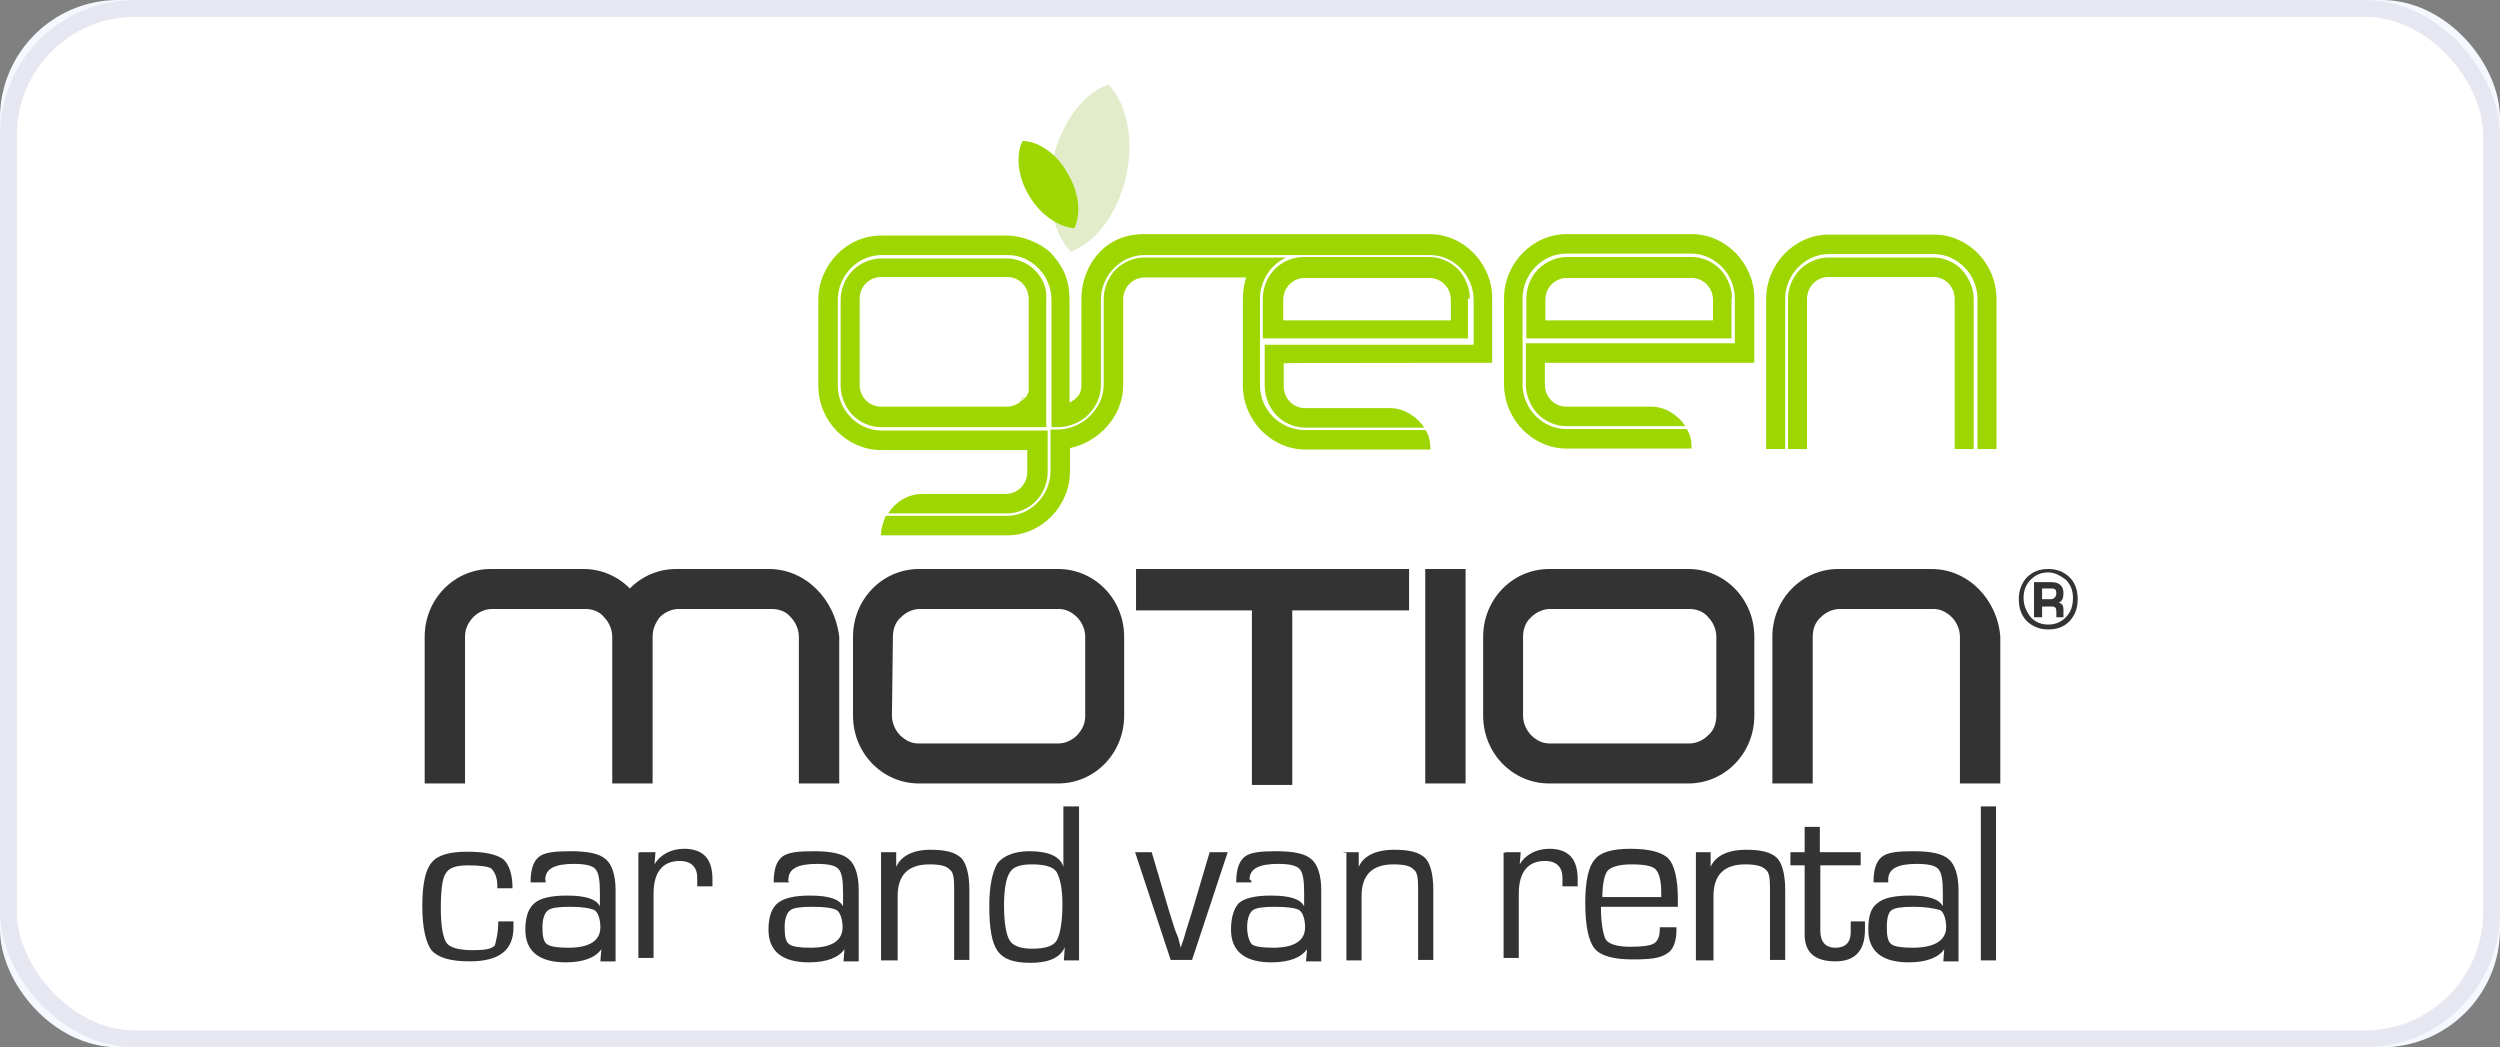<svg width="148" height="62" viewBox="0 0 148 62" fill="none" xmlns="http://www.w3.org/2000/svg">
<rect x="0" y="0" width="148" height="62" fill="#808080" stroke="none"/>
<rect x="0.5" y="0.5" width="147" height="61" rx="6.5" stroke="#F5F9FF"/>
<rect x="0.5" y="0.5" width="147" height="61" rx="7.5" fill="white"/>
<rect x="0.5" y="0.5" width="147" height="61" rx="7.5" stroke="#E7E7F2"/>
<path d="M116.139 15.965C115.718 15.532 115.099 15.244 114.453 15.244H108.24C107.621 15.244 106.975 15.532 106.553 15.965C106.131 16.398 105.85 17.033 105.85 17.697V26.584H106.975V17.697C106.975 16.975 107.537 16.398 108.24 16.398H114.453C115.155 16.398 115.718 16.975 115.718 17.697V26.584H116.842V17.697C116.842 17.033 116.561 16.456 116.139 15.965Z" fill="#9DD600"/>
<path d="M114.481 13.888H108.268C106.244 13.888 104.557 15.619 104.557 17.697V26.584H105.682V17.697C105.682 16.254 106.863 15.042 108.268 15.042H114.481C115.887 15.042 117.067 16.254 117.067 17.697V26.584H118.192V17.697C118.192 15.59 116.505 13.888 114.481 13.888ZM88.337 21.477V17.668C88.337 15.59 86.65 13.859 84.626 13.859H67.73C65.144 13.859 64.019 16.023 64.019 17.668V22.833C64.019 23.41 63.682 23.612 63.316 23.843V17.754C63.316 16.311 62.754 15.59 62.192 14.955C61.573 14.378 60.505 13.945 59.605 13.945H52.156C50.132 13.945 48.445 15.677 48.445 17.754V22.833C48.445 24.91 50.132 26.642 52.156 26.642H60.814V27.94C60.814 28.662 60.252 29.239 59.549 29.239H54.602C53.758 29.239 52.999 29.729 52.577 30.393H59.634C60.252 30.393 60.899 30.105 61.32 29.672C61.742 29.239 62.023 28.604 62.023 27.94V25.488H52.184C50.778 25.488 49.597 24.276 49.597 22.833V17.754C49.597 16.311 50.778 15.1 52.184 15.1H59.662C61.067 15.1 62.248 16.311 62.248 17.754V25.286H62.67C63.288 25.286 63.991 24.997 64.413 24.564C64.834 24.131 65.172 23.554 65.172 22.833V17.754C65.172 16.311 66.353 15.1 67.758 15.1H84.654C86.059 15.1 87.24 16.311 87.24 17.754V20.409H74.871V22.862C74.871 23.497 75.152 24.16 75.573 24.593C75.995 25.026 76.614 25.314 77.26 25.314H84.316C83.895 24.68 83.136 24.16 82.292 24.16H77.26C76.557 24.16 75.995 23.583 75.995 22.862V21.506C75.967 21.477 88.337 21.477 88.337 21.477Z" fill="#9DD600"/>
<path d="M74.589 22.775V17.697C74.589 16.629 75.207 15.677 76.135 15.244H67.73C67.111 15.244 66.465 15.532 66.043 15.965C65.621 16.398 65.34 17.033 65.34 17.697V22.775C65.34 24.218 64.019 25.43 62.613 25.43H62.191V27.883C62.191 29.325 61.011 30.537 59.605 30.537H52.436C52.296 30.884 52.155 31.259 52.155 31.692H59.633C61.657 31.692 63.344 29.96 63.344 27.883V26.526C65.031 26.18 66.493 24.651 66.493 22.804V17.725C66.493 17.004 67.055 16.427 67.758 16.427H73.774C73.633 16.86 73.577 17.293 73.577 17.725V22.804C73.577 24.882 75.264 26.613 77.288 26.613H84.681C84.681 26.18 84.625 25.834 84.4 25.459H77.204C75.77 25.43 74.589 24.276 74.589 22.775Z" fill="#9DD600"/>
<path d="M59.633 24.074H52.155C51.452 24.074 50.89 23.497 50.89 22.775V17.697C50.89 16.975 51.452 16.398 52.155 16.398H59.633C60.336 16.398 60.898 16.975 60.898 17.697V23.15C60.898 23.208 60.898 23.208 60.842 23.294C60.842 23.352 60.786 23.352 60.786 23.439C60.786 23.439 60.786 23.497 60.73 23.497L60.589 23.641C60.533 23.698 60.448 23.698 60.448 23.785C60.111 23.987 59.914 24.074 59.633 24.074ZM61.292 16.023C60.87 15.59 60.252 15.302 59.605 15.302H52.155C51.537 15.302 50.89 15.59 50.468 16.023C50.047 16.456 49.766 17.09 49.766 17.754V22.833C49.766 23.468 50.047 24.131 50.468 24.564C50.89 24.997 51.509 25.286 52.155 25.286H61.938V17.754C61.995 17.033 61.713 16.456 61.292 16.023Z" fill="#9DD600"/>
<path d="M60.73 23.266C60.73 23.323 60.673 23.323 60.673 23.41C60.673 23.41 60.73 23.352 60.73 23.266ZM60.589 23.497L60.449 23.641C60.533 23.641 60.589 23.554 60.589 23.497ZM57.609 24.074H57.525H59.633C59.914 24.074 60.111 24.016 60.336 23.872C60.139 24.016 59.914 24.074 59.718 24.074C59.69 24.074 57.609 24.074 57.609 24.074ZM60.477 23.698C60.42 23.756 60.336 23.756 60.336 23.843C60.392 23.785 60.477 23.785 60.477 23.698Z" fill="#A1C52B"/>
<path d="M85.89 18.966H75.967V17.754C75.967 17.033 76.529 16.456 77.232 16.456H84.625C85.328 16.456 85.89 17.033 85.89 17.754V18.966ZM87.015 17.668C87.015 17.033 86.734 16.369 86.312 15.936C85.89 15.504 85.272 15.215 84.625 15.215H77.147C76.529 15.215 75.882 15.504 75.461 15.936C75.039 16.369 74.758 17.004 74.758 17.668V20.034H86.902V17.668H87.015ZM103.854 21.477V17.668C103.854 15.59 102.167 13.859 100.143 13.859H92.75C90.726 13.859 89.039 15.59 89.039 17.668V22.746C89.039 24.824 90.726 26.555 92.75 26.555H100.143C100.143 26.122 100.087 25.776 99.862 25.401H92.722C91.316 25.401 90.135 24.189 90.135 22.746V17.668C90.135 16.225 91.316 15.013 92.722 15.013H100.115C101.521 15.013 102.702 16.225 102.702 17.668V20.322H90.332V22.775C90.332 23.41 90.613 24.074 91.035 24.506C91.457 24.939 92.075 25.228 92.722 25.228H99.778C99.356 24.593 98.597 24.074 97.754 24.074H92.722C92.019 24.074 91.457 23.497 91.457 22.775V21.477H103.854Z" fill="#9DD600"/>
<path d="M101.409 18.966H91.485V17.754C91.485 17.033 92.047 16.456 92.75 16.456H100.144C100.846 16.456 101.409 17.033 101.409 17.754V18.966ZM102.533 17.668C102.533 17.033 102.252 16.369 101.83 15.936C101.409 15.504 100.79 15.215 100.144 15.215H92.75C92.131 15.215 91.485 15.504 91.063 15.936C90.641 16.369 90.36 17.004 90.36 17.668V20.034H102.505V17.668H102.533Z" fill="#9DD600"/>
<path d="M65.621 5C64.16 5.491 62.838 7.222 62.332 9.444C61.855 11.666 62.332 13.743 63.373 14.898C64.834 14.407 66.156 12.676 66.662 10.454C67.168 8.203 66.69 6.125 65.621 5Z" fill="#E2ECCB"/>
<path d="M60.533 8.347C60.111 9.213 60.252 10.511 60.955 11.637C61.658 12.791 62.698 13.426 63.597 13.512C64.019 12.647 63.879 11.348 63.176 10.223C62.557 9.069 61.433 8.347 60.533 8.347Z" fill="#9DD600"/>
<path d="M67.253 33.685V36.137H74.113V46.468H76.502V36.137H83.418V33.685H67.253ZM114.342 33.685H108.832C106.667 33.685 104.924 35.474 104.924 37.696V46.381H107.313V37.696C107.313 37.263 107.454 36.83 107.791 36.541C108.072 36.253 108.494 36.051 108.916 36.051H114.426C114.848 36.051 115.185 36.195 115.55 36.541C115.832 36.83 116.028 37.263 116.028 37.696V46.381H118.418V37.696C118.249 35.474 116.506 33.685 114.342 33.685ZM45.522 33.685H40.012C38.972 33.685 37.988 34.117 37.285 34.839C36.582 34.117 35.599 33.685 34.558 33.685H29.048C26.884 33.685 25.141 35.474 25.141 37.696V46.381H27.53V37.696C27.53 37.263 27.671 36.916 28.008 36.541C28.289 36.253 28.711 36.051 29.133 36.051H34.643C35.064 36.051 35.486 36.195 35.767 36.541C36.048 36.83 36.245 37.263 36.245 37.696V46.381H38.635V37.696C38.635 37.263 38.775 36.916 39.056 36.541C39.337 36.253 39.759 36.051 40.181 36.051H45.691C46.113 36.051 46.534 36.195 46.815 36.541C47.096 36.83 47.293 37.263 47.293 37.696V46.381H49.683V37.696C49.43 35.474 47.687 33.685 45.522 33.685ZM52.86 37.696C52.86 37.263 53 36.83 53.337 36.541C53.619 36.253 54.04 36.051 54.462 36.051H62.643C63.064 36.051 63.402 36.195 63.767 36.541C64.048 36.83 64.245 37.263 64.245 37.696V42.37C64.245 42.803 64.105 43.149 63.767 43.524C63.486 43.813 63.064 44.015 62.643 44.015H54.406C53.984 44.015 53.647 43.871 53.281 43.524C53 43.236 52.803 42.803 52.803 42.37L52.86 37.696ZM62.643 33.685H54.406C52.241 33.685 50.498 35.474 50.498 37.696V42.37C50.498 44.592 52.241 46.381 54.406 46.381H62.643C64.807 46.381 66.55 44.592 66.55 42.37V37.696C66.55 35.474 64.807 33.685 62.643 33.685ZM90.165 37.696C90.165 37.263 90.305 36.83 90.643 36.541C90.924 36.253 91.346 36.051 91.767 36.051H100.004C100.426 36.051 100.848 36.195 101.129 36.541C101.41 36.83 101.607 37.263 101.607 37.696V42.37C101.607 42.803 101.466 43.236 101.129 43.524C100.848 43.813 100.426 44.015 100.004 44.015H91.767C91.346 44.015 91.008 43.871 90.643 43.524C90.362 43.236 90.165 42.803 90.165 42.37V37.696ZM99.948 33.685H91.711C89.546 33.685 87.803 35.474 87.803 37.696V42.37C87.803 44.592 89.546 46.381 91.711 46.381H99.948C102.113 46.381 103.856 44.592 103.856 42.37V37.696C103.856 35.474 102.113 33.685 99.948 33.685ZM84.374 33.685H86.763V46.381H84.374V33.685Z" fill="#333333"/>
<path d="M29.498 54.547H30.398V54.894C30.398 56.25 29.554 56.913 27.811 56.913C26.687 56.913 25.984 56.711 25.562 56.279C25.225 55.846 25 54.98 25 53.624C25 52.325 25.197 51.46 25.562 51.056C25.9 50.623 26.602 50.421 27.671 50.421C28.655 50.421 29.357 50.565 29.779 50.854C30.116 51.142 30.341 51.719 30.341 52.585H29.442V52.441C29.442 51.95 29.301 51.662 29.104 51.431C28.908 51.287 28.402 51.229 27.699 51.229C26.996 51.229 26.574 51.373 26.378 51.719C26.181 52.008 26.096 52.729 26.096 53.797C26.096 54.865 26.237 55.528 26.434 55.817C26.631 56.105 27.193 56.25 27.98 56.25C28.683 56.25 29.104 56.192 29.301 55.961C29.357 55.702 29.498 55.269 29.498 54.547ZM33.771 53.682C33.068 53.682 32.647 53.739 32.45 53.884C32.253 54.028 32.112 54.374 32.112 54.894C32.112 55.384 32.169 55.759 32.394 55.904C32.618 56.048 33.012 56.105 33.659 56.105C34.924 56.105 35.542 55.673 35.542 54.894C35.542 54.403 35.402 54.028 35.205 53.884C34.952 53.768 34.474 53.682 33.771 53.682ZM32.309 52.239H31.41C31.41 51.517 31.55 51.027 31.888 50.738C32.225 50.45 32.871 50.392 33.771 50.392C34.811 50.392 35.514 50.536 35.88 50.883C36.217 51.171 36.442 51.806 36.442 52.672V56.913H35.542L35.598 56.192C35.261 56.683 34.558 56.971 33.49 56.971C31.944 56.971 31.1 56.336 31.1 55.038C31.1 54.259 31.297 53.739 31.663 53.451C32 53.162 32.647 53.018 33.546 53.018C34.671 53.018 35.289 53.22 35.514 53.653V52.874C35.514 52.152 35.458 51.662 35.233 51.431C35.036 51.229 34.614 51.142 33.968 51.142C32.843 51.142 32.281 51.431 32.281 52.066L32.309 52.239ZM37.904 50.45H38.803L38.747 51.171C39.084 50.594 39.731 50.248 40.49 50.248C41.614 50.248 42.177 50.825 42.177 52.037V52.47H41.277V51.979C41.277 51.344 40.94 50.969 40.237 50.969C39.253 50.969 38.691 51.604 38.691 52.903V56.711H37.791V50.479L37.904 50.45ZM48.108 53.682C47.406 53.682 46.984 53.739 46.787 53.884C46.59 54.028 46.45 54.374 46.45 54.894C46.45 55.384 46.506 55.759 46.731 55.904C46.928 56.048 47.349 56.105 47.996 56.105C49.261 56.105 49.88 55.673 49.88 54.894C49.88 54.403 49.739 54.028 49.542 53.884C49.345 53.768 48.867 53.682 48.108 53.682ZM46.703 52.239H45.803C45.803 51.517 45.944 51.027 46.281 50.738C46.618 50.45 47.265 50.392 48.165 50.392C49.205 50.392 49.908 50.536 50.273 50.883C50.611 51.171 50.835 51.806 50.835 52.672V56.913H49.936L49.992 56.192C49.655 56.683 48.952 56.971 47.884 56.971C46.337 56.971 45.494 56.336 45.494 55.038C45.494 54.259 45.691 53.739 46.056 53.451C46.422 53.162 47.04 53.018 47.94 53.018C49.064 53.018 49.683 53.22 49.908 53.653V52.874C49.908 52.152 49.852 51.662 49.627 51.431C49.43 51.229 49.008 51.142 48.361 51.142C47.237 51.142 46.675 51.431 46.675 52.066C46.618 52.094 46.703 52.181 46.703 52.239ZM52.157 50.45H53.056V51.315C53.337 50.681 54.04 50.306 55.08 50.306C55.98 50.306 56.542 50.45 56.908 50.796C57.189 51.085 57.386 51.719 57.386 52.672V56.827H56.486V52.527C56.486 51.95 56.43 51.604 56.205 51.46C56.008 51.258 55.643 51.171 55.024 51.171C53.759 51.171 53.141 51.806 53.141 53.047V56.856H52.157V50.45ZM61.096 51.171C60.394 51.171 59.972 51.315 59.775 51.662C59.578 51.95 59.438 52.585 59.438 53.595C59.438 54.663 59.578 55.384 59.775 55.673C59.972 56.019 60.478 56.163 61.096 56.163C61.855 56.163 62.361 56.019 62.558 55.673C62.755 55.326 62.896 54.605 62.896 53.508C62.896 52.585 62.755 52.008 62.558 51.633C62.361 51.315 61.855 51.171 61.096 51.171ZM63.88 47.737V56.856H62.98L63.036 56.077C62.755 56.712 62.052 57 61.012 57C60.028 57 59.41 56.798 59.044 56.279C58.707 55.788 58.566 54.922 58.566 53.624C58.566 52.412 58.763 51.604 59.044 51.113C59.382 50.681 60.028 50.392 60.928 50.392C62.052 50.392 62.755 50.681 62.952 51.315V47.737H63.88ZM72.679 50.45L70.57 56.827H69.305L67.197 50.45H68.181L69.221 53.97L69.558 55.038L69.755 55.528L69.896 56.105L70.092 55.528L70.233 55.038L70.57 53.97L71.611 50.45H72.679ZM75.49 53.682C74.787 53.682 74.366 53.739 74.169 53.884C73.972 54.028 73.831 54.374 73.831 54.894C73.831 55.384 73.972 55.759 74.112 55.904C74.309 56.048 74.731 56.105 75.378 56.105C76.643 56.105 77.261 55.673 77.261 54.894C77.261 54.403 77.121 54.028 76.924 53.884C76.755 53.768 76.249 53.682 75.49 53.682ZM74.084 52.239H73.185C73.185 51.517 73.325 51.027 73.663 50.738C74 50.45 74.647 50.392 75.546 50.392C76.586 50.392 77.289 50.536 77.655 50.883C77.992 51.171 78.217 51.806 78.217 52.672V56.913H77.317L77.374 56.192C77.036 56.683 76.333 56.971 75.265 56.971C73.719 56.971 72.876 56.336 72.876 55.038C72.876 54.259 73.072 53.739 73.353 53.451C73.691 53.162 74.337 53.018 75.237 53.018C76.362 53.018 76.98 53.22 77.205 53.653V52.874C77.205 52.152 77.149 51.662 76.924 51.431C76.727 51.229 76.305 51.142 75.659 51.142C74.534 51.142 73.972 51.431 73.972 52.066C74.084 52.094 74.084 52.181 74.084 52.239ZM79.538 50.45H80.438V51.315C80.719 50.681 81.422 50.306 82.546 50.306C83.446 50.306 84.008 50.45 84.374 50.796C84.655 51.085 84.852 51.719 84.852 52.672V56.827H83.952V52.527C83.952 51.95 83.896 51.604 83.671 51.46C83.474 51.258 83.109 51.171 82.49 51.171C81.225 51.171 80.606 51.806 80.606 53.047V56.856H79.707V50.479H79.538V50.45ZM89.125 50.45H90.024L89.968 51.171C90.305 50.594 90.952 50.248 91.711 50.248C92.835 50.248 93.398 50.825 93.398 52.037V52.47H92.498V51.979C92.498 51.344 92.161 50.969 91.458 50.969C90.474 50.969 89.912 51.604 89.912 52.903V56.711H89.012V50.479H89.125V50.45ZM98.346 53.105V52.816C98.346 52.094 98.205 51.662 98.008 51.46C97.811 51.258 97.305 51.171 96.603 51.171C95.844 51.171 95.422 51.315 95.197 51.517C95 51.719 94.86 52.297 94.86 53.105C94.831 53.105 98.346 53.105 98.346 53.105ZM98.346 54.894H99.245V55.096C99.245 55.73 99.048 56.25 98.683 56.452C98.261 56.74 97.643 56.798 96.659 56.798C95.534 56.798 94.775 56.596 94.41 56.163C94.044 55.73 93.847 54.807 93.847 53.451C93.847 52.152 94.044 51.287 94.41 50.883C94.747 50.45 95.45 50.248 96.518 50.248C97.643 50.248 98.402 50.45 98.767 50.825C99.105 51.171 99.329 51.979 99.329 53.191V53.682H94.775C94.775 54.691 94.916 55.326 95.056 55.615C95.253 55.904 95.759 56.048 96.518 56.048C97.221 56.048 97.699 55.99 97.924 55.846C98.149 55.702 98.261 55.413 98.261 54.98V54.894H98.346ZM100.37 50.45H101.269V51.315C101.55 50.681 102.253 50.306 103.378 50.306C104.277 50.306 104.84 50.45 105.205 50.796C105.486 51.085 105.683 51.719 105.683 52.672V56.827H104.783V52.527C104.783 51.95 104.727 51.604 104.502 51.46C104.305 51.258 103.884 51.171 103.321 51.171C102.056 51.171 101.438 51.806 101.438 53.047V56.856H100.398V50.45H100.37ZM110.153 50.45V51.229H107.763V55.096C107.763 55.73 108.044 56.105 108.663 56.105C109.225 56.105 109.562 55.817 109.562 55.182V54.547H110.406V55.038C110.406 56.25 109.844 56.913 108.663 56.913C107.482 56.913 106.835 56.423 106.835 55.326V51.229H105.992V50.45H106.835V48.949H107.735V50.45H110.153ZM113.301 53.682C112.599 53.682 112.177 53.739 111.98 53.884C111.783 54.028 111.699 54.374 111.699 54.894C111.699 55.384 111.755 55.759 111.98 55.904C112.177 56.048 112.599 56.105 113.245 56.105C114.51 56.105 115.213 55.673 115.213 54.894C115.213 54.403 115.072 54.028 114.876 53.884C114.482 53.768 113.976 53.682 113.301 53.682ZM111.811 52.239H110.912C110.912 51.517 111.052 51.027 111.39 50.738C111.727 50.45 112.374 50.392 113.273 50.392C114.313 50.392 115.016 50.536 115.382 50.883C115.719 51.171 115.944 51.806 115.944 52.672V56.913H115.044L115.101 56.192C114.763 56.683 114.06 56.971 112.992 56.971C111.446 56.971 110.603 56.336 110.603 55.038C110.603 54.259 110.743 53.739 111.165 53.451C111.502 53.162 112.149 53.018 113.048 53.018C114.173 53.018 114.791 53.22 115.016 53.653V52.874C115.016 52.152 114.96 51.662 114.735 51.431C114.538 51.229 114.117 51.142 113.47 51.142C112.346 51.142 111.783 51.431 111.783 52.066V52.239M117.265 47.737H118.165V56.856H117.265V47.737Z" fill="#333333"/>
<path d="M120.835 35.474H121.398C121.594 35.474 121.735 35.329 121.735 35.127C121.735 34.925 121.679 34.839 121.454 34.839H120.892V35.474H120.835ZM120.414 36.484V34.464H121.454C121.876 34.464 122.157 34.666 122.157 35.099C122.157 35.387 122.101 35.589 121.876 35.676C122.072 35.733 122.157 35.82 122.157 36.108V36.541H121.735V36.195C121.735 35.993 121.679 35.907 121.454 35.907H120.892V36.541H120.414V36.484ZM121.257 33.887C120.835 33.887 120.498 34.031 120.217 34.319C119.936 34.608 119.795 34.954 119.795 35.387C119.795 35.82 119.936 36.166 120.217 36.541C120.498 36.83 120.835 36.974 121.257 36.974C121.679 36.974 122.016 36.83 122.297 36.541C122.578 36.253 122.719 35.907 122.719 35.387C122.719 34.954 122.578 34.608 122.297 34.319C122.016 34.117 121.679 33.887 121.257 33.887ZM121.257 33.685C121.735 33.685 122.157 33.829 122.522 34.175C122.86 34.521 123 34.954 123 35.474C123 35.964 122.86 36.397 122.522 36.772C122.185 37.118 121.763 37.263 121.257 37.263C120.779 37.263 120.358 37.118 119.992 36.772C119.655 36.426 119.514 35.993 119.514 35.474C119.514 34.983 119.655 34.55 119.992 34.175C120.358 33.829 120.751 33.685 121.257 33.685Z" fill="#333333"/>
</svg>

